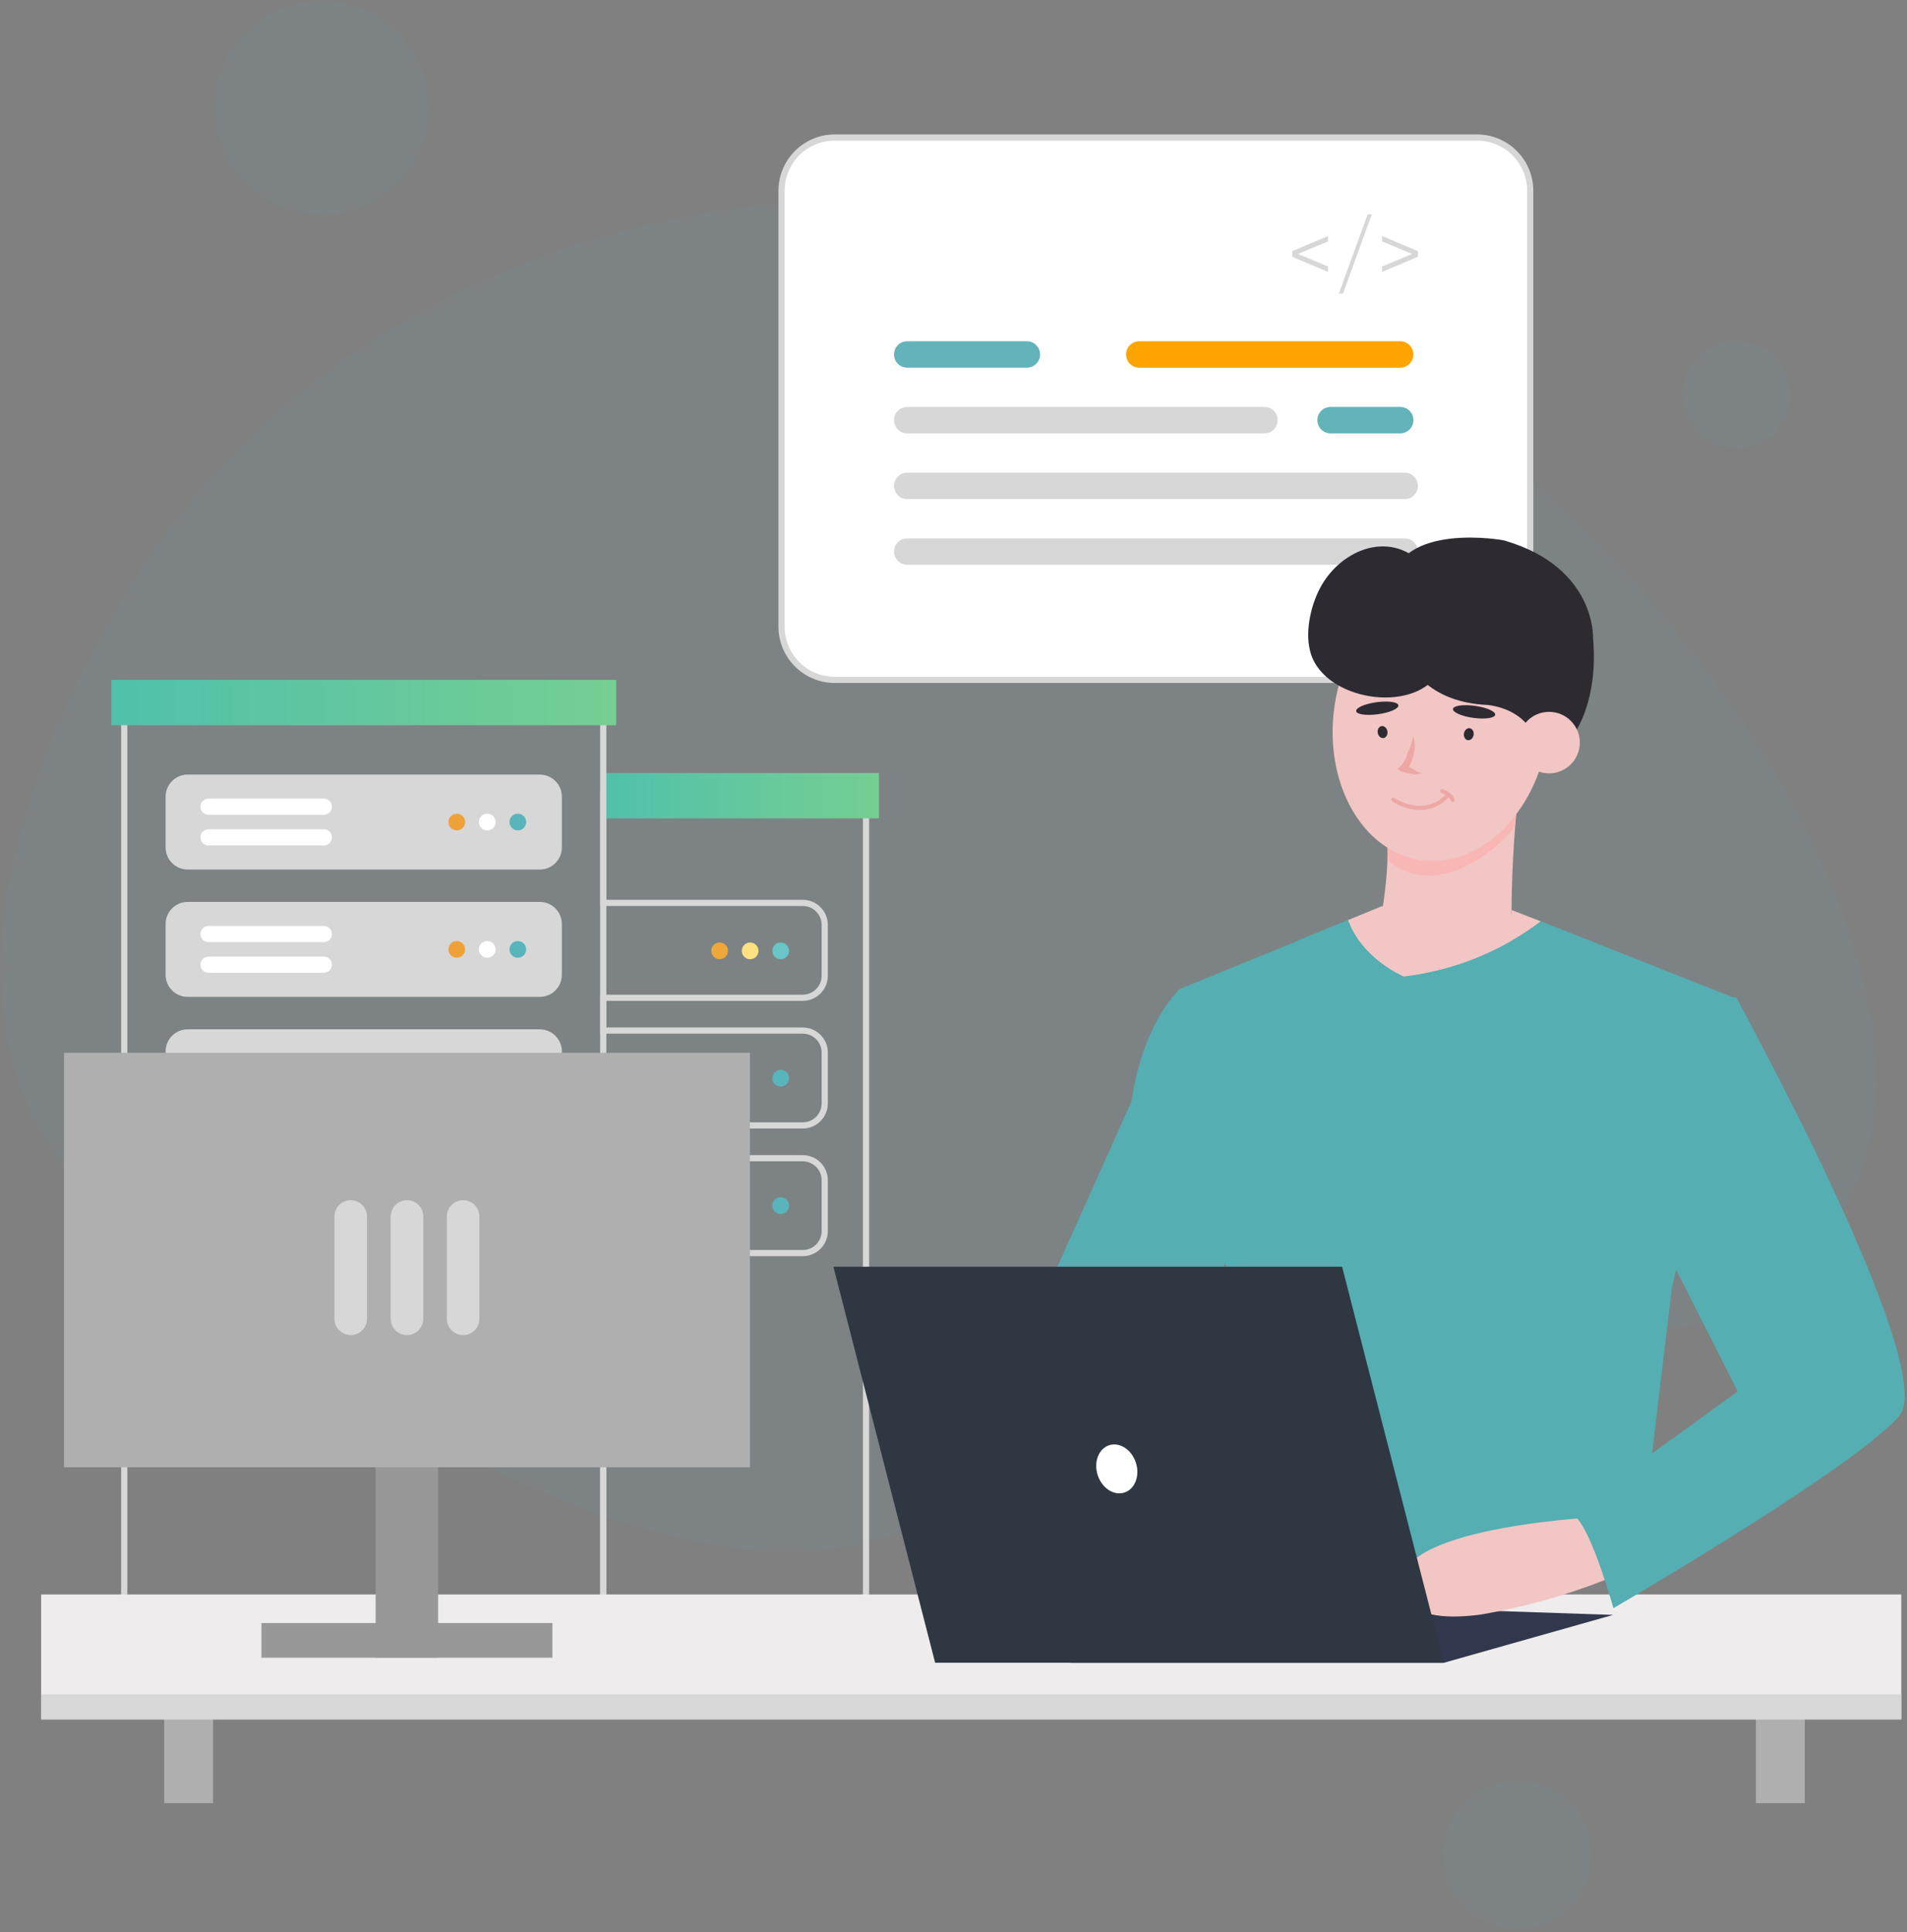 <?xml version="1.0" encoding="UTF-8"?> <svg xmlns="http://www.w3.org/2000/svg" width="463" height="469" viewBox="0 0 463 469" fill="none"><rect x="0" y="0" width="463" height="469" fill="#808080" stroke="none"/> <g clip-path="url(#clip0_3998_2746)"> <g clip-path="url(#clip1_3998_2746)"> <g clip-path="url(#clip2_3998_2746)"> <path opacity="0.1" d="M36.893 134.414C30.505 143.748 -15.784 213.3 6.346 267.072C12.037 281.002 20.753 290.037 35.301 301.798C50.425 314.017 172.356 412.525 235.322 362.435C262.108 341.142 249.69 315.689 274.964 300.405C320.735 272.704 378.447 345.798 426.686 315.132C428.676 313.898 446.248 302.375 452.696 281.44C473.392 214.196 371.103 74.255 246.327 51.847C171.719 38.514 83.699 66.016 36.893 134.414Z" fill="#6CA8AD"></path> <path d="M350.969 191.749C351.979 191.592 354.012 191.792 354.062 193.842" stroke="#EDA8A5" stroke-linecap="round"></path> <path d="M358.587 33.379H202.685C195.541 33.379 189.75 39.17 189.75 46.314V152.086C189.75 159.23 195.541 165.021 202.685 165.021H358.587C365.731 165.021 371.522 159.23 371.522 152.086V46.314C371.522 39.17 365.731 33.379 358.587 33.379Z" fill="white" stroke="#D7D7D7" stroke-width="1.5" stroke-miterlimit="10"></path> <path d="M322.435 64.68V65.994L313.758 62.332V60.959L322.435 57.277V58.611L315.131 61.636L322.435 64.68Z" fill="#D7D7D7"></path> <path d="M326.078 71.247H325.062L332.048 52.023H333.062L326.078 71.247Z" fill="#D7D7D7"></path> <path d="M344.24 62.332L335.562 65.994V64.68L342.867 61.636L335.562 58.611V57.277L344.24 60.959V62.332Z" fill="#D7D7D7"></path> <path d="M341.042 114.73H220.266C218.496 114.73 217.062 116.165 217.062 117.934C217.062 119.704 218.496 121.138 220.266 121.138H341.042C342.812 121.138 344.246 119.704 344.246 117.934C344.246 116.165 342.812 114.73 341.042 114.73Z" fill="#D7D7D7"></path> <path d="M341.042 130.672H220.266C218.496 130.672 217.062 132.106 217.062 133.876C217.062 135.645 218.496 137.08 220.266 137.08H341.042C342.812 137.08 344.246 135.645 344.246 133.876C344.246 132.106 342.812 130.672 341.042 130.672Z" fill="#D7D7D7"></path> <path d="M307.012 98.773H220.266C218.496 98.773 217.062 100.208 217.062 101.977C217.062 103.747 218.496 105.181 220.266 105.181H307.012C308.782 105.181 310.216 103.747 310.216 101.977C310.216 100.208 308.782 98.773 307.012 98.773Z" fill="#D7D7D7"></path> <path d="M249.32 82.832H220.266C218.496 82.832 217.062 84.266 217.062 86.036C217.062 87.805 218.496 89.24 220.266 89.24H249.32C251.09 89.24 252.524 87.805 252.524 86.036C252.524 84.266 251.09 82.832 249.32 82.832Z" fill="#63B3BA"></path> <path d="M339.945 82.832H276.602C274.832 82.832 273.398 84.266 273.398 86.036C273.398 87.805 274.832 89.24 276.602 89.24H339.945C341.715 89.24 343.149 87.805 343.149 86.036C343.149 84.266 341.715 82.832 339.945 82.832Z" fill="#FDA402"></path> <path d="M339.963 98.773H323.048C321.278 98.773 319.844 100.208 319.844 101.977C319.844 103.747 321.278 105.181 323.048 105.181H339.963C341.733 105.181 343.167 103.747 343.167 101.977C343.167 100.208 341.733 98.773 339.963 98.773Z" fill="#63B3BA"></path> <path d="M210.265 192.859V390.034H93.906V388.542H146.464V304.143H194.882C195.584 304.146 196.28 304.01 196.929 303.743C197.578 303.476 198.169 303.084 198.666 302.588C199.163 302.093 199.558 301.504 199.827 300.856C200.097 300.207 200.235 299.512 200.235 298.81V286.452C200.235 285.75 200.097 285.055 199.827 284.406C199.558 283.758 199.163 283.169 198.666 282.674C198.169 282.178 197.578 281.786 196.929 281.519C196.28 281.252 195.584 281.116 194.882 281.118H146.464V273.158H194.882C195.584 273.161 196.28 273.025 196.929 272.758C197.578 272.491 198.169 272.099 198.666 271.603C199.163 271.108 199.558 270.519 199.827 269.87C200.097 269.222 200.235 268.527 200.235 267.825V255.487C200.238 254.783 200.101 254.085 199.833 253.435C199.565 252.784 199.171 252.193 198.673 251.695C198.175 251.198 197.584 250.803 196.934 250.535C196.283 250.267 195.586 250.131 194.882 250.133H146.464V242.173H194.882C195.584 242.176 196.28 242.04 196.929 241.773C197.578 241.506 198.169 241.113 198.666 240.618C199.163 240.122 199.558 239.534 199.827 238.885C200.097 238.237 200.235 237.542 200.235 236.84V224.501C200.238 223.798 200.101 223.1 199.833 222.45C199.565 221.799 199.171 221.208 198.673 220.71C198.175 220.212 197.584 219.818 196.934 219.55C196.283 219.282 195.586 219.145 194.882 219.148H146.464V192.859H210.265Z" stroke="#D7D7D7" stroke-width="1.5" stroke-miterlimit="10"></path> <path d="M174.717 232.821C175.838 232.821 176.747 231.913 176.747 230.792C176.747 229.671 175.838 228.762 174.717 228.762C173.596 228.762 172.688 229.671 172.688 230.792C172.688 231.913 173.596 232.821 174.717 232.821Z" fill="#EEA73A"></path> <path d="M182.124 232.821C183.245 232.821 184.153 231.913 184.153 230.792C184.153 229.671 183.245 228.762 182.124 228.762C181.003 228.762 180.094 229.671 180.094 230.792C180.094 231.913 181.003 232.821 182.124 232.821Z" fill="#FFE181"></path> <path d="M189.545 232.821C190.666 232.821 191.575 231.913 191.575 230.792C191.575 229.671 190.666 228.762 189.545 228.762C188.424 228.762 187.516 229.671 187.516 230.792C187.516 231.913 188.424 232.821 189.545 232.821Z" fill="#69C5C7"></path> <path d="M189.545 263.724C190.666 263.724 191.575 262.815 191.575 261.694C191.575 260.573 190.666 259.664 189.545 259.664C188.424 259.664 187.516 260.573 187.516 261.694C187.516 262.815 188.424 263.724 189.545 263.724Z" fill="#58B5BB"></path> <path d="M146.459 281.121V304.146H109.365C107.95 304.146 106.594 303.584 105.593 302.584C104.593 301.584 104.031 300.227 104.031 298.813V286.454C104.031 285.754 104.169 285.061 104.437 284.413C104.705 283.766 105.098 283.178 105.593 282.683C106.089 282.188 106.676 281.795 107.324 281.527C107.971 281.259 108.664 281.121 109.365 281.121H146.459Z" fill="#D7D7D7"></path> <path d="M189.545 294.654C190.666 294.654 191.575 293.745 191.575 292.624C191.575 291.503 190.666 290.594 189.545 290.594C188.424 290.594 187.516 291.503 187.516 292.624C187.516 293.745 188.424 294.654 189.545 294.654Z" fill="#58B5BB"></path> <path d="M213.406 187.625H146.461V198.63H213.406V187.625Z" fill="url(#paint0_linear_3998_2746)"></path> <path d="M146.463 170.273H30.164V396.982H146.463V170.273Z" stroke="#D7D7D7" stroke-width="1.5" stroke-miterlimit="10"></path> <path d="M131.057 188.004H45.564C42.608 188.004 40.211 190.401 40.211 193.357V205.696C40.211 208.652 42.608 211.049 45.564 211.049H131.057C134.014 211.049 136.41 208.652 136.41 205.696V193.357C136.41 190.401 134.014 188.004 131.057 188.004Z" fill="#D7D7D7"></path> <path d="M78.642 193.836H50.622C49.545 193.836 48.672 194.709 48.672 195.786V195.806C48.672 196.883 49.545 197.756 50.622 197.756H78.642C79.719 197.756 80.593 196.883 80.593 195.806V195.786C80.593 194.709 79.719 193.836 78.642 193.836Z" fill="white"></path> <path d="M78.642 201.277H50.622C49.545 201.277 48.672 202.15 48.672 203.228V203.247C48.672 204.325 49.545 205.198 50.622 205.198H78.642C79.719 205.198 80.593 204.325 80.593 203.247V203.228C80.593 202.15 79.719 201.277 78.642 201.277Z" fill="white"></path> <path d="M110.897 201.556C112.018 201.556 112.927 200.647 112.927 199.526C112.927 198.405 112.018 197.496 110.897 197.496C109.776 197.496 108.867 198.405 108.867 199.526C108.867 200.647 109.776 201.556 110.897 201.556Z" fill="#EFA139"></path> <path d="M118.303 201.556C119.424 201.556 120.333 200.647 120.333 199.526C120.333 198.405 119.424 197.496 118.303 197.496C117.182 197.496 116.273 198.405 116.273 199.526C116.273 200.647 117.182 201.556 118.303 201.556Z" fill="white"></path> <path d="M125.725 201.556C126.846 201.556 127.755 200.647 127.755 199.526C127.755 198.405 126.846 197.496 125.725 197.496C124.604 197.496 123.695 198.405 123.695 199.526C123.695 200.647 124.604 201.556 125.725 201.556Z" fill="#58B5BB"></path> <path d="M131.057 218.91H45.564C42.608 218.91 40.211 221.307 40.211 224.263V236.602C40.211 239.558 42.608 241.955 45.564 241.955H131.057C134.014 241.955 136.41 239.558 136.41 236.602V224.263C136.41 221.307 134.014 218.91 131.057 218.91Z" fill="#D7D7D7"></path> <path d="M78.642 224.742H50.622C49.545 224.742 48.672 225.615 48.672 226.692V226.712C48.672 227.789 49.545 228.663 50.622 228.663H78.642C79.719 228.663 80.593 227.789 80.593 226.712V226.692C80.593 225.615 79.719 224.742 78.642 224.742Z" fill="white"></path> <path d="M78.642 232.184H50.622C49.545 232.184 48.672 233.057 48.672 234.134V234.154C48.672 235.231 49.545 236.104 50.622 236.104H78.642C79.719 236.104 80.593 235.231 80.593 234.154V234.134C80.593 233.057 79.719 232.184 78.642 232.184Z" fill="white"></path> <path d="M110.897 232.462C112.018 232.462 112.927 231.553 112.927 230.432C112.927 229.311 112.018 228.402 110.897 228.402C109.776 228.402 108.867 229.311 108.867 230.432C108.867 231.553 109.776 232.462 110.897 232.462Z" fill="#EFA139"></path> <path d="M118.303 232.462C119.424 232.462 120.333 231.553 120.333 230.432C120.333 229.311 119.424 228.402 118.303 228.402C117.182 228.402 116.273 229.311 116.273 230.432C116.273 231.553 117.182 232.462 118.303 232.462Z" fill="white"></path> <path d="M125.725 232.462C126.846 232.462 127.755 231.553 127.755 230.432C127.755 229.311 126.846 228.402 125.725 228.402C124.604 228.402 123.695 229.311 123.695 230.432C123.695 231.553 124.604 232.462 125.725 232.462Z" fill="#58B5BB"></path> <path d="M131.057 249.836H45.564C42.608 249.836 40.211 252.233 40.211 255.189V267.528C40.211 270.484 42.608 272.881 45.564 272.881H131.057C134.014 272.881 136.41 270.484 136.41 267.528V255.189C136.41 252.233 134.014 249.836 131.057 249.836Z" fill="#D7D7D7"></path> <path d="M78.642 255.668H50.622C49.545 255.668 48.672 256.541 48.672 257.618V257.638C48.672 258.715 49.545 259.588 50.622 259.588H78.642C79.719 259.588 80.593 258.715 80.593 257.638V257.618C80.593 256.541 79.719 255.668 78.642 255.668Z" fill="white"></path> <path d="M78.642 263.109H50.622C49.545 263.109 48.672 263.983 48.672 265.06V265.08C48.672 266.157 49.545 267.03 50.622 267.03H78.642C79.719 267.03 80.593 266.157 80.593 265.08V265.06C80.593 263.983 79.719 263.109 78.642 263.109Z" fill="white"></path> <path d="M110.897 263.368C112.018 263.368 112.927 262.459 112.927 261.338C112.927 260.217 112.018 259.309 110.897 259.309C109.776 259.309 108.867 260.217 108.867 261.338C108.867 262.459 109.776 263.368 110.897 263.368Z" fill="#EFA139"></path> <path d="M118.303 263.368C119.424 263.368 120.333 262.459 120.333 261.338C120.333 260.217 119.424 259.309 118.303 259.309C117.182 259.309 116.273 260.217 116.273 261.338C116.273 262.459 117.182 263.368 118.303 263.368Z" fill="white"></path> <path d="M125.725 263.368C126.846 263.368 127.755 262.459 127.755 261.338C127.755 260.217 126.846 259.309 125.725 259.309C124.604 259.309 123.695 260.217 123.695 261.338C123.695 262.459 124.604 263.368 125.725 263.368Z" fill="#58B5BB"></path> <path d="M149.607 165.02H27.039V176.025H149.607V165.02Z" fill="url(#paint1_linear_3998_2746)"></path> <path d="M51.732 398.434H39.852V437.658H51.732V398.434Z" fill="#AFAFAF"></path> <path d="M438.185 398.434H426.305V437.658H438.185V398.434Z" fill="#AFAFAF"></path> <path opacity="0.1" d="M368.389 468.117C378.303 468.117 386.341 460.08 386.341 450.166C386.341 440.252 378.303 432.215 368.389 432.215C358.474 432.215 350.438 440.252 350.438 450.166C350.438 460.08 358.474 468.117 368.389 468.117Z" fill="#6CA8AD"></path> <path opacity="0.1" d="M78.141 52.023C92.44 52.023 104.031 40.432 104.031 26.133C104.031 11.834 92.44 0.242 78.141 0.242C63.842 0.242 52.25 11.834 52.25 26.133C52.25 40.432 63.842 52.023 78.141 52.023Z" fill="#6CA8AD"></path> <path opacity="0.1" d="M421.672 108.724C428.822 108.724 434.618 102.928 434.618 95.778C434.618 88.628 428.822 82.832 421.672 82.832C414.523 82.832 408.727 88.628 408.727 95.778C408.727 102.928 414.523 108.724 421.672 108.724Z" fill="#6CA8AD"></path> <path d="M461.608 387H9.984V417.318H461.608V387Z" fill="#EEECEC"></path> <path d="M368.437 194.051C368.437 194.051 363.939 237.414 370.845 242.29C377.75 247.165 329.75 247.603 329.75 247.603C329.75 247.603 340.457 209.971 335.621 198.469L368.437 194.051Z" fill="#F2C6C4"></path> <path d="M336.859 208.683V203.503L368.109 196.988L367.934 200.124C366.733 203.114 349.859 220.016 336.859 208.683Z" fill="#F8B7B5"></path> <path d="M344.864 208.743C330.584 206.61 321.258 189.8 324.036 171.196C326.814 152.593 340.644 139.24 354.924 141.372C369.205 143.505 378.529 160.315 375.751 178.919C372.973 197.522 359.145 210.875 344.864 208.743Z" fill="#F2C6C4"></path> <path d="M343.099 178.629C343.576 179.906 343.6 181.465 343.254 182.938C342.909 184.411 342.564 185.883 341.115 187.098L341.091 185.538C342.478 186.252 343.778 187.333 345.251 187.678C344.428 187.874 343.606 188.07 342.869 187.897C342.133 187.725 341.396 187.552 340.292 187.293L339.273 186.666L340.269 185.734C340.809 185.084 341.436 184.066 341.782 182.593C342.409 181.574 342.754 180.101 343.099 178.629Z" fill="#EDA8A5"></path> <path d="M356.349 179.647C356.995 179.76 357.632 179.204 357.772 178.405C357.912 177.605 357.502 176.866 356.856 176.753C356.211 176.64 355.574 177.196 355.434 177.995C355.294 178.794 355.704 179.534 356.349 179.647Z" fill="#2D2A32"></path> <path d="M335.926 179.135C335.281 179.248 334.644 178.692 334.504 177.893C334.364 177.094 334.773 176.354 335.419 176.241C336.065 176.128 336.701 176.684 336.841 177.483C336.981 178.283 336.572 179.022 335.926 179.135Z" fill="#2D2A32"></path> <path d="M363.016 173.447C363.054 172.633 360.79 171.674 357.96 171.305C355.13 170.936 352.805 171.296 352.766 172.11C352.728 172.923 354.992 173.882 357.822 174.252C360.652 174.621 362.978 174.26 363.016 173.447Z" fill="#2D2A32"></path> <path d="M329.266 172.564C329.228 171.75 331.491 170.791 334.321 170.422C337.151 170.053 339.477 170.413 339.515 171.227C339.553 172.041 337.29 173 334.459 173.369C331.629 173.738 329.304 173.378 329.266 172.564Z" fill="#2D2A32"></path> <path d="M320.012 143.702C317.843 148.359 316.609 155.025 318.679 159.802C323.316 170.409 344.052 173.195 349.783 162.628C354.042 154.667 351.475 143.404 345.525 137.055C337.246 128.239 324.649 133.672 320.012 143.702Z" fill="#2D2A32"></path> <path d="M337.618 142.052C337.618 142.052 334.908 169.913 361.152 171.107C361.152 171.107 375.32 172.023 373.429 187.028C373.429 187.028 373.847 175.525 382.322 177.853C382.322 177.853 388.124 170.072 386.778 154.868C386.778 154.868 387.542 137.714 365.299 131.207C365.299 131.107 339.51 126.45 337.618 142.052Z" fill="#2D2A32"></path> <path d="M376.098 187.707C371.975 187.707 368.633 184.365 368.633 180.242C368.633 176.119 371.975 172.777 376.098 172.777C380.22 172.777 383.563 176.119 383.563 180.242C383.563 184.365 380.22 187.707 376.098 187.707Z" fill="#F2C6C4"></path> <path d="M374.107 223.644C364.388 230.985 352.89 235.608 340.794 237.037C340.794 237.037 330.565 232.759 327.242 223.326L335.679 219.883C336.681 223.151 338.793 225.966 341.65 227.843C344.08 229.199 346.827 229.886 349.61 229.833C353.59 230.171 361.809 230.848 365.411 225.853C366.431 224.397 367.005 222.675 367.063 220.898L374.107 223.644Z" fill="#F2C6C4"></path> <path d="M421.368 242.308L416.393 264.955L405.885 312.836L405.567 315.463L401.945 345.831L399.537 366.01L397.905 379.543L379.338 381.095C369.409 384.202 359.186 386.276 348.83 387.284L303.378 381.612C303.278 382.408 303.179 383.264 303.119 384.199C303.059 385.135 303.119 385.931 303.119 386.806L294.92 380.498L295.736 366.01L297.109 341.453L298.82 310.687C298.283 309.391 297.831 308.061 297.467 306.707C295.756 300.637 293.805 290.468 291.994 279.881L291.756 278.468C290.999 273.95 290.243 269.353 289.567 265.015C287.696 252.975 286.283 242.806 285.984 240.657V240.219L314.721 228.517L327.318 223.383C330.641 232.816 340.87 237.094 340.87 237.094C352.966 235.665 364.464 231.042 374.184 223.701L386.781 228.637L421.368 242.308Z" fill="#54AEB2"></path> <path d="M319.462 365.733C318.368 365.726 317.275 365.819 316.198 366.011C306.925 367.603 304.258 375.961 303.402 381.613C303.151 383.332 303.057 385.071 303.124 386.807L294.925 380.499L291.939 378.21C284.775 375.528 278.253 371.372 272.795 366.011C267.979 361.37 263.657 356.241 259.899 350.708C256.167 345.255 252.841 339.534 249.949 333.593C249.135 331.938 248.697 330.124 248.666 328.28C248.635 326.436 249.012 324.608 249.77 322.926L259.919 300.319L274.745 267.264C274.865 266.468 274.984 265.692 275.104 264.956C278.049 248.08 285.929 240.598 285.929 240.598H291.9L295.88 264.956L300.895 295.205L297.372 306.648L289.273 333.056L297.014 341.454L319.462 365.733Z" fill="#54AEB2"></path> <path d="M386.984 279.822H290.984C291.243 279.344 291.501 278.887 291.74 278.409C306.447 251.285 312.576 234.747 314.646 228.459L327.243 223.324C330.566 232.757 340.795 237.036 340.795 237.036C352.891 235.606 364.389 230.984 374.109 223.643L386.785 228.638C377.173 247.484 378.049 264.101 386.984 279.822Z" fill="#54AEB2"></path> <path d="M350.543 403.585L391.638 391.963L237.906 386.809L259.916 403.585H350.543Z" fill="#31374C"></path> <path d="M394.527 381.514C394.527 381.514 392.657 382.31 389.612 383.504C379.934 387.309 369.892 390.11 359.642 391.863C350.368 393.116 342.428 392.261 340.537 386.29C340.159 385.133 340.117 383.892 340.416 382.712C340.716 381.532 341.344 380.461 342.229 379.624C347.542 373.932 362.249 370.988 373.97 369.495C377.293 369.077 380.358 368.759 382.905 368.56C387.264 368.182 390.109 368.062 390.109 368.062V368.32L394.527 381.514Z" fill="#F2C6C4"></path> <path d="M461.213 343.505C458.427 346.987 451.263 352.46 442.646 358.43C439.422 360.659 435.979 362.948 432.477 365.256C424.079 370.709 415.283 376.181 408.019 380.599C398.586 386.331 391.72 390.331 391.72 390.331C391.72 390.331 390.884 387.306 389.611 383.465C387.919 378.291 385.432 371.644 383.143 368.798L382.904 368.52C382.684 368.188 382.39 367.913 382.044 367.716C381.698 367.519 381.311 367.406 380.914 367.385L409.531 346.669L421.889 337.714L410.964 316.122L397.272 289.037L402.705 266.072L408.178 242.967L421.491 242.012C421.491 242.012 426.586 251.305 433.173 264.32C434.168 266.31 435.163 268.3 436.218 270.29C449.929 297.713 467.203 336.022 461.213 343.505Z" fill="#54AEB2"></path> <path d="M202.344 307.461L227.041 403.581H350.544L325.847 307.461H202.344Z" fill="#2F3842"></path> <path d="M266.501 358.01C265.485 354.839 266.741 351.602 269.305 350.781C271.87 349.959 274.772 351.864 275.788 355.036C276.804 358.207 275.548 361.444 272.984 362.266C270.419 363.087 267.517 361.182 266.501 358.01Z" fill="white"></path> <path d="M106.379 345.238H91.195V402.333H106.379V345.238Z" fill="#989898"></path> <path d="M134.124 393.934H63.477V402.352H134.124V393.934Z" fill="#989898"></path> <path d="M461.608 411.25H9.984V417.32H461.608V411.25Z" fill="#D8D8D8"></path> <path d="M182.079 255.527H15.531V356.125H182.079V255.527Z" fill="#AFAFAF"></path> <path d="M85.163 291.309H85.143C82.967 291.309 81.203 293.073 81.203 295.249V320.105C81.203 322.281 82.967 324.045 85.143 324.045H85.163C87.34 324.045 89.104 322.281 89.104 320.105V295.249C89.104 293.073 87.34 291.309 85.163 291.309Z" fill="#D7D7D7"></path> <path d="M98.82 291.309H98.8C96.624 291.309 94.859 293.073 94.859 295.249V320.105C94.859 322.281 96.624 324.045 98.8 324.045H98.82C100.996 324.045 102.76 322.281 102.76 320.105V295.249C102.76 293.073 100.996 291.309 98.82 291.309Z" fill="#D7D7D7"></path> <path d="M112.452 291.309H112.433C110.256 291.309 108.492 293.073 108.492 295.249V320.105C108.492 322.281 110.256 324.045 112.433 324.045H112.452C114.629 324.045 116.393 322.281 116.393 320.105V295.249C116.393 293.073 114.629 291.309 112.452 291.309Z" fill="#D7D7D7"></path> <path d="M338.289 194.09C340.831 195.798 347.014 197.99 351.414 193.09" stroke="#EDA8A5" stroke-linecap="round"></path> <path d="M350.164 192.012C351.227 192.387 352.352 193.137 352.695 194.168" stroke="#EDA8A5" stroke-linecap="round"></path> </g> </g> </g> <defs> <linearGradient id="paint0_linear_3998_2746" x1="296.199" y1="187.745" x2="97.96" y2="187.745" gradientUnits="userSpaceOnUse"> <stop stop-color="#A3DF73"></stop> <stop offset="1" stop-color="#36B7BD"></stop> </linearGradient> <linearGradient id="paint1_linear_3998_2746" x1="301.189" y1="165.14" x2="-61.759" y2="165.14" gradientUnits="userSpaceOnUse"> <stop stop-color="#A3DF73"></stop> <stop offset="1" stop-color="#36B7BD"></stop> </linearGradient> <clipPath id="clip0_3998_2746"> <rect width="463" height="469" fill="white"></rect> </clipPath> <clipPath id="clip1_3998_2746"> <rect width="463" height="469" fill="white"></rect> </clipPath> <clipPath id="clip2_3998_2746"> <rect width="463" height="469" fill="white"></rect> </clipPath> </defs> </svg> 
